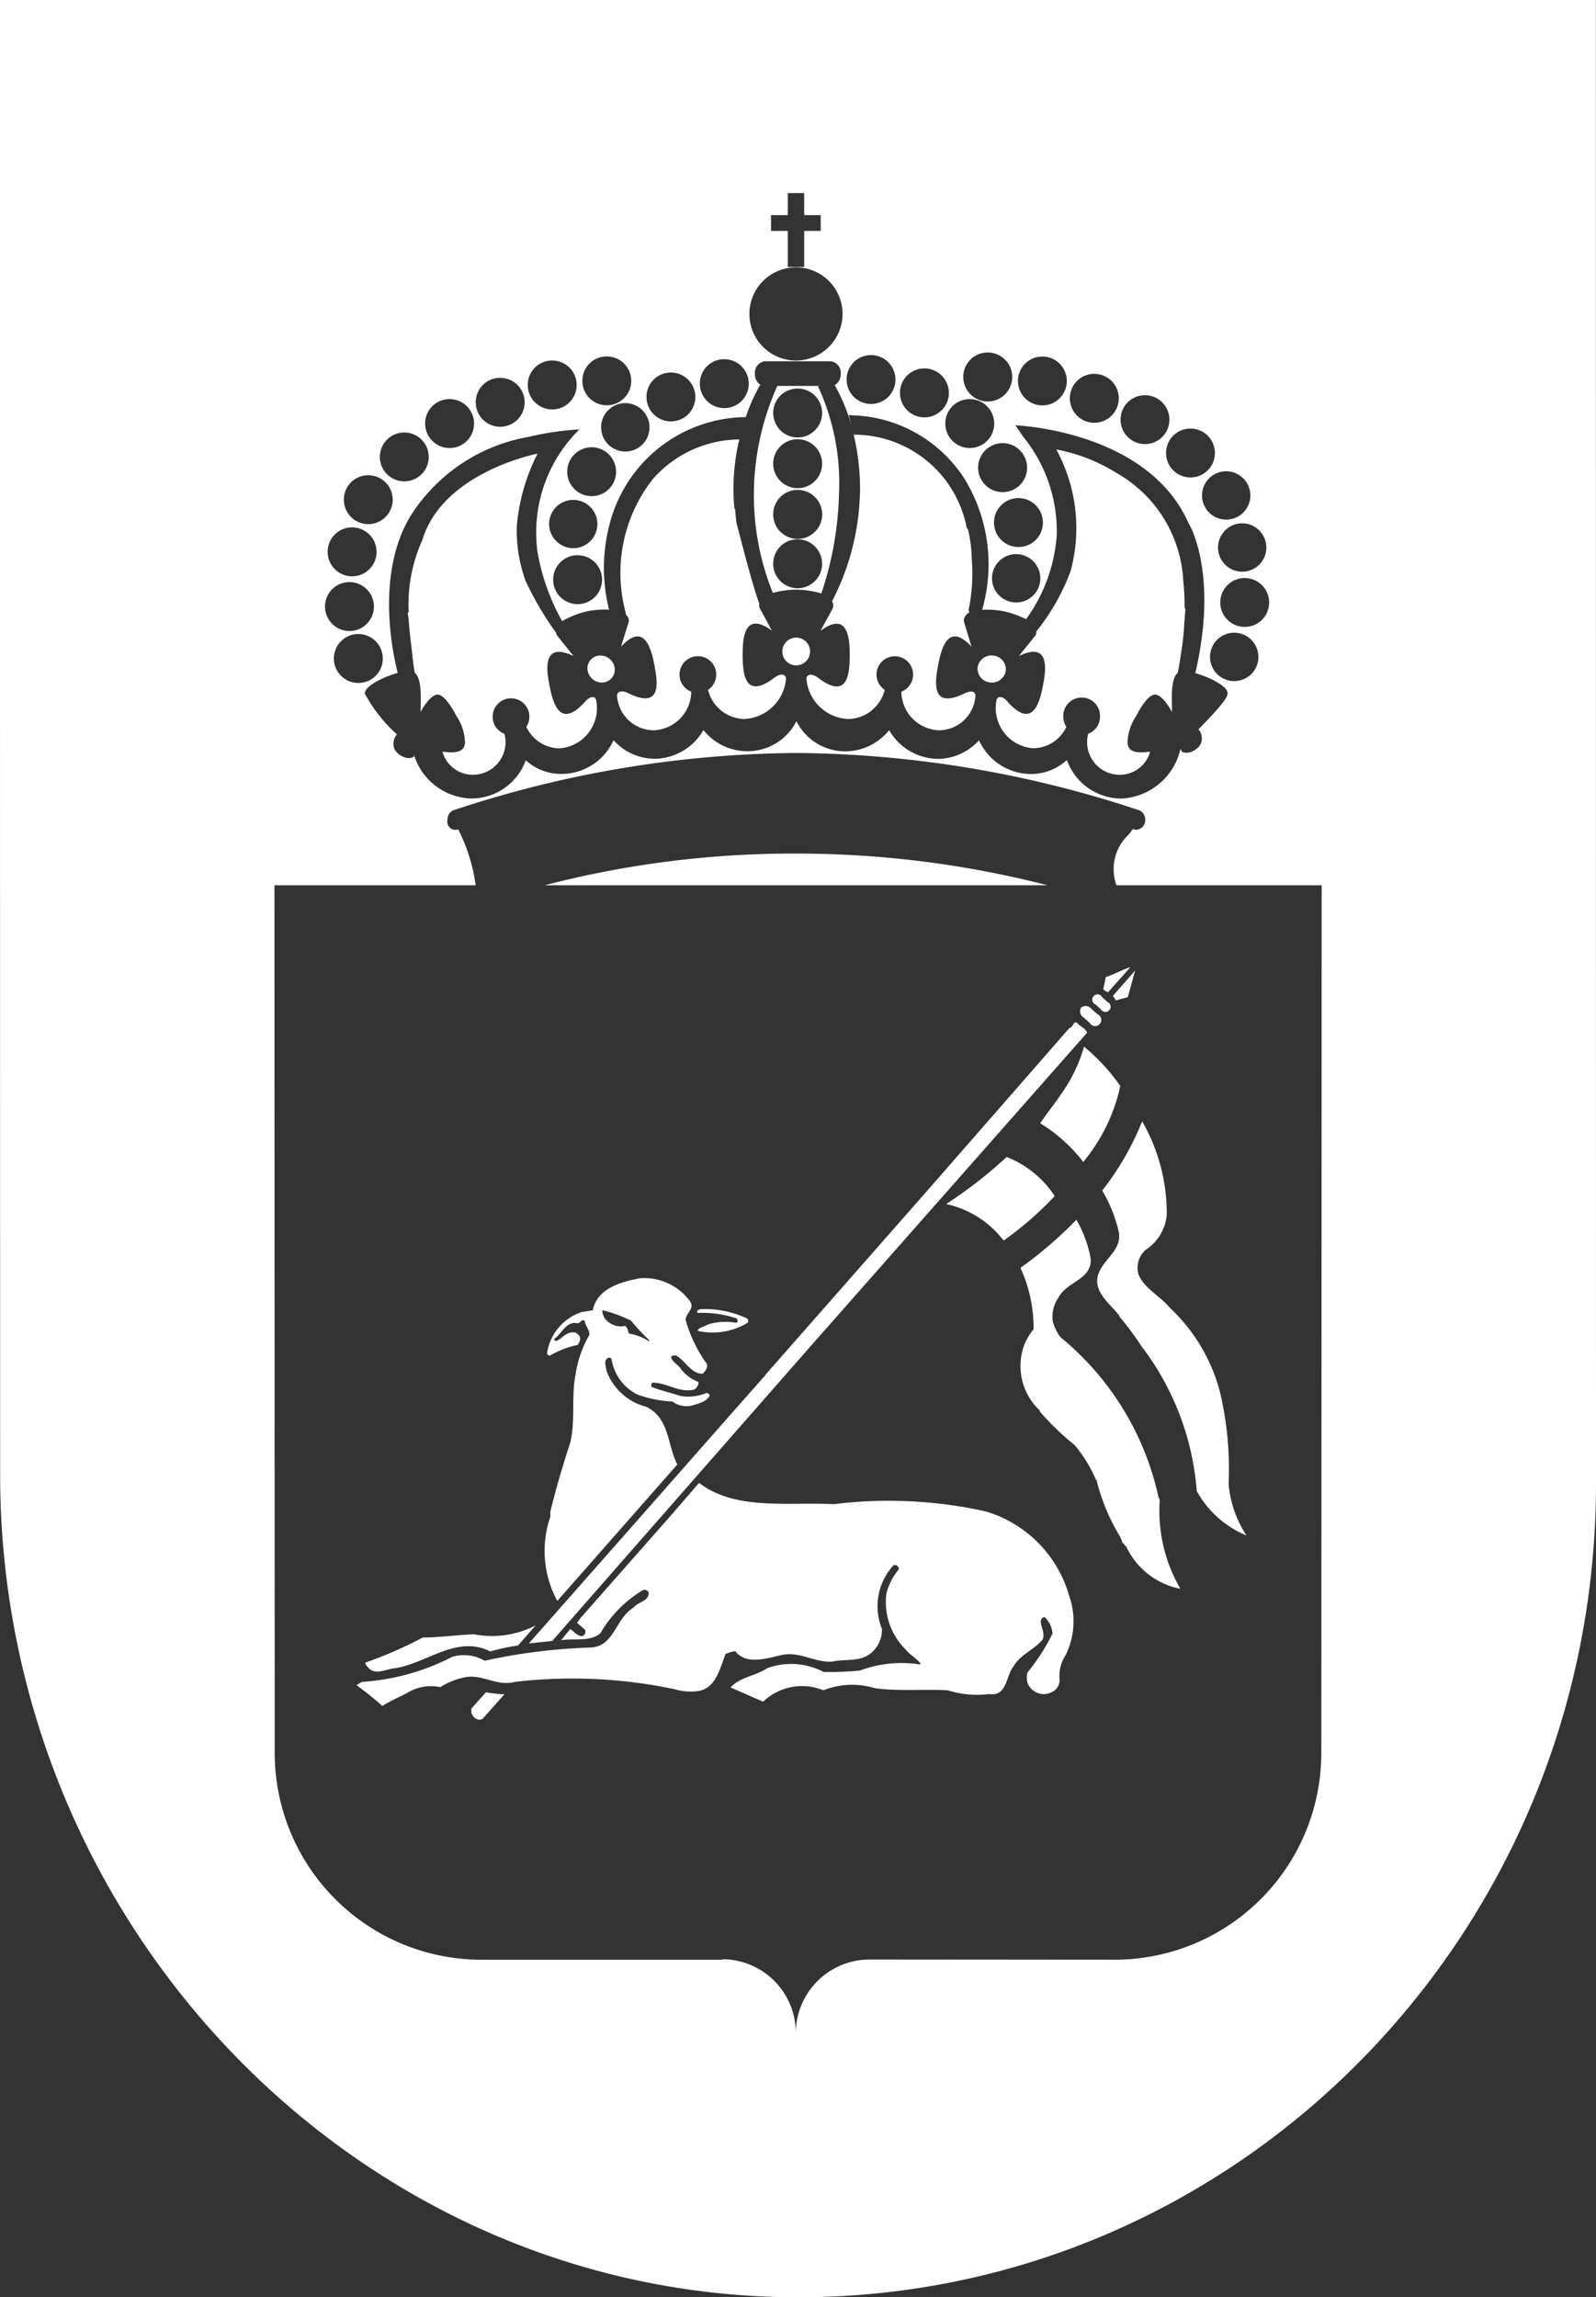 <svg xmlns="http://www.w3.org/2000/svg" width="56" height="80.583" viewBox="0 0 56 80.583">
  <rect x="0" y="0" width="56" height="80.583" fill="#333333" stroke="none"/>
  <g id="logo-pendo" transform="translate(-192.83 -3287.787)">
    <path id="Trazado_930" data-name="Trazado 930" d="M62.053,38.805h8.685a35.417,35.417,0,0,0-8.866-1.113,34.646,34.646,0,0,0-8.787,1.113h8.967Z" transform="translate(158.853 3280.036)" fill="#fff"/>
    <path id="Trazado_931" data-name="Trazado 931" d="M59.688,33.375a3.353,3.353,0,0,1,.892.135,11.82,11.82,0,0,0,.62-3.523,8.018,8.018,0,0,0-.74-3.747l.123-.01H59.036a9.383,9.383,0,0,0-.809,3.3,9.165,9.165,0,0,0,.651,3.96,3.367,3.367,0,0,1,.81-.114m.05-7.054a.858.858,0,1,1-.847.859.854.854,0,0,1,.847-.859m0,1.779a.858.858,0,1,1-.847.857.853.853,0,0,1,.847-.857m0,1.777a.859.859,0,1,1-.847.859.854.854,0,0,1,.847-.859m0,1.733a.858.858,0,1,1-.847.857.853.853,0,0,1,.847-.857" transform="translate(161.069 3275.094)" fill="#fff"/>
    <path id="Trazado_932" data-name="Trazado 932" d="M95.729,24h-56l.009,51.735c0,15.768,12.542,28.848,28,28.848S95.733,91.8,95.733,76.031ZM83.413,45.99a.857.857,0,1,1,.85-.857.851.851,0,0,1-.85.857m.475,1.063a.849.849,0,1,1-.849-.859.853.853,0,0,1,.849.859m.279-3.84a.848.848,0,1,1-.847-.856.853.853,0,0,1,.847.856m-.561-1.825a.848.848,0,1,1-.849-.857.852.852,0,0,1,.849.857m-2.112-2.354a.857.857,0,1,1-.847.857.853.853,0,0,1,.847-.857M79.9,37.864a.857.857,0,1,1-.849.857.852.852,0,0,1,.849-.857m-1.779-.75a.858.858,0,1,1-.849.859.854.854,0,0,1,.849-.859M76.3,36.507a.857.857,0,1,1-.849.857.853.853,0,0,1,.849-.857m-1.921-.142a.859.859,0,1,1-.847.859.854.854,0,0,1,.847-.859m1.1,6.823a.858.858,0,1,1,.847-.859.854.854,0,0,1-.847.859m.757,1.109a.848.848,0,1,1-.847-.86.852.852,0,0,1,.847.86m-1.312-3.034a.859.859,0,1,1,.847-.859.854.854,0,0,1-.847.859M73.751,38a.858.858,0,1,1-.849.857A.852.852,0,0,1,73.751,38m-1.593-1.076a.858.858,0,1,1-.847.857.852.852,0,0,1,.847-.857m-1.872-.468a.857.857,0,1,1-.847.857.852.852,0,0,1,.847-.857m-3.5-4.91h.59v-.774h.574v.774h.58V32.1h-.58v1.265h-.574V32.1h-.59Zm.876,1.832a1.634,1.634,0,1,1-1.634,1.633,1.634,1.634,0,0,1,1.634-1.633M65.136,36.6a.858.858,0,1,1-.847.857.851.851,0,0,1,.847-.857m-1.872.468a.857.857,0,1,1-.847.857.852.852,0,0,1,.847-.857M62.523,39a.849.849,0,1,1-.849-.86.853.853,0,0,1,.849.86m-2.534,4.476a.858.858,0,1,1-.847.859.854.854,0,0,1,.847-.859M59,42.372a.847.847,0,1,1,.849.857A.852.852,0,0,1,59,42.372m1.5-.969a.857.857,0,1,1,.849-.857.853.853,0,0,1-.849.857m.517-4.9a.857.857,0,1,1-.85.857.852.852,0,0,1,.85-.857m-2.439,6.77a7.607,7.607,0,0,0,.88,2.517.3.3,0,0,1,.063-.039,3.3,3.3,0,0,1,.882-.323,3.432,3.432,0,0,1,.7-.043,6.038,6.038,0,0,1,.109-3.307A4.982,4.982,0,0,1,65.9,38.631,6.291,6.291,0,0,1,66.4,37.51h.033a.444.444,0,0,1-.212-.405.406.406,0,0,1,.343-.432h2.326a.405.405,0,0,1,.343.432.444.444,0,0,1-.212.405h0a6.226,6.226,0,0,1,.61,1.508l-.116-.461.122.011a4.845,4.845,0,0,1,3.934,2.221,5.747,5.747,0,0,1,.623,4.6,3.309,3.309,0,0,1,.728.046,3.453,3.453,0,0,1,.814.285,5.719,5.719,0,0,0,1.076-2.941,5.25,5.25,0,0,0-1.182-3.465l-.27-.395s4.621.16,6.076,3.429c0,0,1.068,1.69.238,5.265.514.143,1.158.469,1.133.72-.021.226-.547.754-1.022,1.251a.481.481,0,0,1,.056.551c-.143.21-.462.348-.648.223a.28.28,0,0,1-.021-.087l-.027.034a2.235,2.235,0,0,1-2.059,1.706,2.036,2.036,0,0,1-1.919-1.352,1.855,1.855,0,0,1-1.259.491,2,2,0,0,1-1.823-1.184,1.956,1.956,0,0,1-1.418.653,2,2,0,0,1-1.736-1.007,1.983,1.983,0,0,1-1.507.743A1.916,1.916,0,0,1,67.678,49.3a1.93,1.93,0,0,1-1.755,1.052,1.984,1.984,0,0,1-1.508-.743,2,2,0,0,1-1.733,1.007,1.957,1.957,0,0,1-1.421-.653,2,2,0,0,1-1.823,1.184,1.837,1.837,0,0,1-1.258-.479,2.025,2.025,0,0,1-1.918,1.341,2.169,2.169,0,0,1-2-1.521.256.256,0,0,1-.013.057c-.186.125-.507-.013-.65-.226a.479.479,0,0,1,.063-.557,5.237,5.237,0,0,1-1.126-1.431c-.023-.255.637-.585,1.153-.727-.153-.585-.8-3.425.441-5.494A6.154,6.154,0,0,1,58.3,39.321a9.95,9.95,0,0,1,1.763-.258,5.063,5.063,0,0,0-1.48,4.215m-6.268,4.678a.858.858,0,1,1,.849-.857.852.852,0,0,1-.849.857M59.1,36.646a.858.858,0,1,1-.849.859.854.854,0,0,1,.849-.859m-1.825.608a.858.858,0,1,1-.849.857.852.852,0,0,1,.849-.857M55.5,38a.858.858,0,1,1-.849.857A.852.852,0,0,1,55.5,38m-1.591,1.171a.857.857,0,1,1-.847.857.854.854,0,0,1,.847-.857m-1.264,1.5a.857.857,0,1,1-.847.857.852.852,0,0,1,.847-.857M52.079,42.5a.858.858,0,1,1-.849.857.852.852,0,0,1,.849-.857m-.093,1.919a.858.858,0,1,1-.849.857.853.853,0,0,1,.849-.857M86.095,85.485a7.256,7.256,0,0,1-7.257,7.257l-8.582-.007a2.588,2.588,0,0,0-2.6,2.576,2.586,2.586,0,0,0-2.586-2.587l.04.019H56.63a7.257,7.257,0,0,1-7.258-7.257l-.009-30.432h7.061a6.177,6.177,0,0,0-.614-1.961.289.289,0,0,1-.376-.341.36.36,0,0,1,.189-.323,38.905,38.905,0,0,1,12.005-2.016h.09a38.891,38.891,0,0,1,12.005,2.016.362.362,0,0,1,.192.323.336.336,0,0,1-.315.355.328.328,0,0,1-.119-.029c-.04.059-.086.122-.15.2a1.661,1.661,0,0,0-.424,1.776h7.2Z" transform="translate(153.097 3263.787)" fill="#fff"/>
    <path id="Trazado_933" data-name="Trazado 933" d="M50.242,30.922a5.512,5.512,0,0,0-.479,2.519c-.021.026-.036.046-.036.046l.034.182c.03.431.069.77.107,1.04.031.326.072.683.112.867l.013.014c.249.232.189.942.189,1.358.1-.185.371-.608.6-.608s.542.519.647.736a1.757,1.757,0,0,1,.312.922c0,.389-.362.395-.79.345a1.1,1.1,0,0,0,1.073.81,1.143,1.143,0,0,0,1.1-1.438.632.632,0,0,1-.412-.6.644.644,0,1,1,1.288,0,.654.654,0,0,1-.107.358,1.3,1.3,0,0,0,1.159.753,1.412,1.412,0,0,0,1.291-1.687c-.021-.113-.153-.2-.384.042-.913,1.03-1.145,0-1.262-.6s-.2-1.491.853-.993l-.571-.711a.221.221,0,0,1-.04-.1,11.263,11.263,0,0,1-1.079-1.84,5.2,5.2,0,0,1-.3-1.923,6.85,6.85,0,0,1,.728-2.526s-3.329.641-4.044,3.031" transform="translate(157.405 3275.811)" fill="#fff"/>
    <path id="Trazado_934" data-name="Trazado 934" d="M56.142,37.746a1.371,1.371,0,0,0,1.322-1.355.644.644,0,1,1,.877-.6.638.638,0,0,1-.288.535,1.338,1.338,0,0,0,1.265,1.023,1.537,1.537,0,0,0,1.471-1.415c0-.113-.123-.232-.395-.042-1.093.837-1.126-.215-1.126-.827s.09-1.5,1.026-.813l-.431-.8a.345.345,0,0,1-.017-.116c0-.007.007-.016.007-.023v-.006c-.24-.635-.7-2.45-.8-2.828-.039-.312-.052-.508-.052-.508a.056.056,0,0,0-.023-.01,7.462,7.462,0,0,1,.172-2.417,4.073,4.073,0,0,0-3.025,1.38A5.318,5.318,0,0,0,55.16,33.6l.009.084a.342.342,0,0,1,.1.152.292.292,0,0,1,0,.106L55,34.814c.787-.854,1.045,0,1.162.6s.308,1.636-.922,1.023c-.3-.136-.4.013-.376.126a1.292,1.292,0,0,0,1.275,1.182" transform="translate(159.62 3275.658)" fill="#fff"/>
    <path id="Trazado_935" data-name="Trazado 935" d="M60.443,33.421a.344.344,0,0,1-.009.116l-.438.8c.933-.688,1.026.2,1.026.813s-.026,1.664-1.118.827c-.273-.19-.4-.072-.4.041A1.537,1.537,0,0,0,60.98,37.43a1.344,1.344,0,0,0,1.271-1.023.642.642,0,1,1,.584.064,1.371,1.371,0,0,0,1.322,1.355,1.292,1.292,0,0,0,1.275-1.182c.021-.113-.056-.258-.359-.122-1.232.613-1.055-.426-.939-1.028s.375-1.455,1.162-.6l-.263-.874a.221.221,0,0,1,0-.106.4.4,0,0,1,.186-.225l-.023-.062c0-.027.006-.05.01-.079a6.355,6.355,0,0,0,.1-1.72,4.966,4.966,0,0,0-.129-1.033c-.016-.029-.034-.052-.052-.08-.014-.064-.023-.125-.04-.189a4.029,4.029,0,0,0-3.92-3.07l-.027-.1a8.426,8.426,0,0,1,.248,1.941c0,.272-.017.527-.037.776a8.721,8.721,0,0,1-.945,3.226.274.274,0,0,1,.04.127" transform="translate(161.622 3275.578)" fill="#fff"/>
    <path id="Trazado_936" data-name="Trazado 936" d="M64.553,36.623c-.232-.239-.361-.153-.384-.042a1.412,1.412,0,0,0,1.289,1.687,1.3,1.3,0,0,0,1.162-.753.635.635,0,0,1-.109-.356.645.645,0,1,1,1.289,0,.633.633,0,0,1-.414.6,1.145,1.145,0,0,0,1.1,1.44,1.106,1.106,0,0,0,1.073-.811c-.431.052-.793.046-.793-.343a1.765,1.765,0,0,1,.313-.922c.1-.216.409-.737.647-.737s.5.424.6.61c0-.422-.063-1.146.2-1.37.052-.248.094-.517.13-.784a8.035,8.035,0,0,0,.1-.945c.027-.309.039-.515.039-.515s-.019-.023-.027-.036c0-.3-.011-.614-.047-.959A4.615,4.615,0,0,0,68.4,28.624a6.149,6.149,0,0,0-2.134-.837,5.762,5.762,0,0,1,.5,4.273,7.518,7.518,0,0,1-1.2,2.108.234.234,0,0,1,0,.053.247.247,0,0,1-.04.1l-.571.711c1.049-.5.967.391.852.992s-.351,1.629-1.262.6" transform="translate(163.627 3275.766)" fill="#fff"/>
    <g id="goat" transform="translate(205.339 3321.713)">
      <path id="Trazado_938" data-name="Trazado 938" d="M67.4,48.221c.06.54-.494.86-.691,1.307-.3.661.363,1.109.706,1.548l-.014.014a10.581,10.581,0,0,1,.793,1.065,9.54,9.54,0,0,1,1.933,5.069,3.52,3.52,0,0,0,1.747,1.56,3.866,3.866,0,0,1-.628-1.8,11.809,11.809,0,0,0-.3-3.217A6.181,6.181,0,0,0,69.187,50.8c-.346-.418-.886-.667-1.1-1.162a.836.836,0,0,1,.255-.879,1.639,1.639,0,0,0,.733-1.231,6.471,6.471,0,0,0-.864-3.271,9.879,9.879,0,0,1-1.4,2.427,5.077,5.077,0,0,1,.6,1.541" transform="translate(-40.645 -38.849)" fill="#fff"/>
      <path id="Trazado_944" data-name="Trazado 944" d="M66.783,41.248a.406.406,0,0,0,.17.107l.783-.879c-.279.082-.581.263-.863.345Z" transform="translate(-40.581 -40.477)" fill="#fff"/>
      <path id="Trazado_941" data-name="Trazado 941" d="M66.553,42.021a.216.216,0,1,0,.275-.3l-.225-.2a.257.257,0,0,0-.349-.037.253.253,0,0,0,.074.342Z" transform="translate(-40.827 -40.069)" fill="#fff"/>
      <path id="Trazado_942" data-name="Trazado 942" d="M66.811,41.664a.183.183,0,1,0,.233-.259l-.19-.172a.184.184,0,1,0-.233.259Z" transform="translate(-40.693 -40.184)" fill="#fff"/>
      <path id="Trazado_945" data-name="Trazado 945" d="M67.126,41.607l.415-.113.259-.936-.78.889Z" transform="translate(-40.479 -40.442)" fill="#fff"/>
      <path id="Trazado_939" data-name="Trazado 939" d="M65.053,45.13a15.9,15.9,0,0,1-2.121,1.65,3.456,3.456,0,0,1,2.015,1.281A11.853,11.853,0,0,0,66.739,46.5a3.564,3.564,0,0,0-1.686-1.37" transform="translate(-42.241 -38.471)" fill="#fff"/>
      <path id="Trazado_940" data-name="Trazado 940" d="M69.6,56.4a10,10,0,0,0-3.446-5.617,1.8,1.8,0,0,1-.26-.525,1.168,1.168,0,0,1,.209-.879c.28-.545,1.181-.617,1.115-1.36a4.284,4.284,0,0,0-.5-1.352,14.225,14.225,0,0,1-1.941,1.673l-.014.036a4.968,4.968,0,0,1,.452,2.137,2.1,2.1,0,0,0-.315.515,2.136,2.136,0,0,0,.534,2.33v.036a9.27,9.27,0,0,0,1.221,1.175A4.854,4.854,0,0,1,67.41,55.8l.036.014-.009.036a7.034,7.034,0,0,0,.817,1.939,1.1,1.1,0,0,1,.082.223c.082-.019.041.1.123.1a2.642,2.642,0,0,0,1.908,1.5,5.422,5.422,0,0,1-.723-3.126Z" transform="translate(-41.459 -37.808)" fill="#fff"/>
      <path id="Trazado_943" data-name="Trazado 943" d="M60.994,54.2l-.016.05-.01-.01-1.175,1.329-2.871,3.26L52.7,63.615l.819-.086,9.049-10.32,9.719-11.015c-.041-.127-.175-.192-.288-.279-.187-.243-.187.112-.331.112l-5.07,5.8Z" transform="translate(-46.653 -39.894)" fill="#fff"/>
      <path id="Trazado_946" data-name="Trazado 946" d="M53.985,53.866c-.259.8-.5,1.6-.7,2.431v.17a3.692,3.692,0,0,0,.245,2.955l4.213-4.788c-.356-.663-.265-1.633-1.1-2.026a2,2,0,0,1-1.392-1.281c-.007-.133-.1-.315.036-.418a.1.1,0,0,1,.146.026,1.678,1.678,0,0,0,.907,1.246,4.072,4.072,0,0,0,1.229.245.828.828,0,0,0,.673.146c.23-.074.515-.122.637-.355a.113.113,0,0,0-.122-.087,1.68,1.68,0,0,1-.916.1c-.336-.116-.688-.185-1.013-.325a.167.167,0,0,1,.036-.139c.508-.006.946.366,1.455.245a.294.294,0,0,0,.167-.269,1.384,1.384,0,0,1-.61-.448c-.093-.155-.311-.246-.352-.419.016-.079.1-.05.157-.07.336.165.531.655.953.647.086-.092.187-.209.146-.342a4.883,4.883,0,0,1-.748-1.551c.006-.233.322-.382.163-.637a1.988,1.988,0,0,0-1.762-.819c-.655.127-1.5.341-1.657,1.123l-.392.063a1.8,1.8,0,0,0-1.211,1.428.094.094,0,0,0,.1.1,3.2,3.2,0,0,1,.977-.376c.031-.082.1-.142.076-.245,0-.092-.092-.137-.147-.183a.416.416,0,0,0-.339.06c-.123.063-.22.195-.358.23-.026-.01-.064-.036-.06-.072.273-.183.411-.635.819-.55.1.006.147-.177.255-.076.02.179.163.295.163.479a3.956,3.956,0,0,0-.489,1.4c-.152.773,0,1.591-.183,2.381m2.122-4.285a6.869,6.869,0,0,0,.645.691c0,.016.006.031-.01.042a1.776,1.776,0,0,0-.7-.269c-.036-.082-.036-.2-.135-.27a.7.7,0,0,1-.746-.316c-.016-.076-.067-.143-.046-.235a5.141,5.141,0,0,1,.986.358" transform="translate(-46.485 -37.191)" fill="#fff"/>
      <path id="Trazado_948" data-name="Trazado 948" d="M70.554,54.12a15.673,15.673,0,0,0-5.338-.255c-1.613-.086-3.45.233-4.723-.748l-.94,1.089L56.315,57.88l-.1.147.28.245a.178.178,0,0,1-.086.219c-.18.01-.291-.147-.429-.245-.122.127-.218.265-.329.392.432-.076,1.01.066,1.378-.243A4.263,4.263,0,0,1,58.489,56.9a.154.154,0,0,1,.235.062c.016.316-.366.316-.53.53-.64.392-.667,1.334-1.475,1.4a20.462,20.462,0,0,0-3.751.464,1.444,1.444,0,0,0-1.136-.137,7.964,7.964,0,0,1-3.173.88l-.185.113c.306.228.611.462.907.731.273-.177.574-.3.864-.454a1.584,1.584,0,0,1,1.169-.206,2.474,2.474,0,0,1,.8-.332c.64-.169,1.153.321,1.822.147a17.356,17.356,0,0,1,5.607.259,1.973,1.973,0,0,0,.743.072c.7-.054.83-.8,1.038-1.308a1.183,1.183,0,0,1,.339-.1c.389.492,1.076.255,1.578.147.668-.173,1.186.263,1.833.219.444-.1.884.009,1.267-.235a1.053,1.053,0,0,0,.468-.916,2.12,2.12,0,0,1,.412-2.233h.077a.147.147,0,0,1,.106.146,2.133,2.133,0,0,0-.438.854,2.336,2.336,0,0,0,.673,1.955c.152.2.4.311.534.515-.01.02-.04,0-.06.009a4.179,4.179,0,0,0-2.077.219,12.639,12.639,0,0,1-1.268.052,2.447,2.447,0,0,0-1.989-.133c-.406.275-.932.3-1.282.673l1.145.5a1.97,1.97,0,0,1,2.112-.4,2.74,2.74,0,0,1,1.8-.076c.819.117,1.734.03,2.566.076a3.462,3.462,0,0,0,1.454.133c.627.086.58-.615.84-.953.255-.442.737-.6,1.038-.965.086-.236-.072-.442-.072-.658.026-.05.077-.152.157-.11a.907.907,0,0,1,.259.564,7.174,7.174,0,0,1-.879,1.364.668.668,0,0,0,.024.426.643.643,0,0,0,.488.332.656.656,0,0,0,.465-.149A.476.476,0,0,0,73.143,60a1.309,1.309,0,0,1,.209-.834,2.684,2.684,0,0,0,.123-2.1,4.319,4.319,0,0,0-2.921-2.947" transform="translate(-48.474 -35.028)" fill="#fff"/>
      <path id="Trazado_937" data-name="Trazado 937" d="M66.747,46.469a6.208,6.208,0,0,0,1.3-2.666,7.085,7.085,0,0,0-1.271-1.378,5.465,5.465,0,0,1-.83,1.7c-.225.336-.5.673-.708.987a5.61,5.61,0,0,1,1.511,1.358" transform="translate(-41.248 -39.637)" fill="#fff"/>
      <path id="Trazado_949" data-name="Trazado 949" d="M49.662,58.124c1.159-.146,2.208-1.2,3.409-.6a8.482,8.482,0,0,1,.976-.209l.621-.707a3.311,3.311,0,0,1-2.162.316c-.605.02-1.195.112-1.8.112a14.409,14.409,0,0,1-2.015.88.208.208,0,0,0,.086.157c.219.295.605.092.882.05" transform="translate(-48.379 -33.523)" fill="#fff"/>
      <path id="Trazado_950" data-name="Trazado 950" d="M51.29,58.823v.142a.364.364,0,0,0,.183.223.212.212,0,0,0,.219-.014l.758-.854a4.1,4.1,0,0,1-.647-.07Z" transform="translate(-47.26 -32.816)" fill="#fff"/>
      <path id="Trazado_947" data-name="Trazado 947" d="M57.173,49.41c-.109.082-.282.073-.332.209a2.363,2.363,0,0,0,1.763-.285c.01-.042.023-.112-.017-.142a3.468,3.468,0,0,0-1.65-.332l-.106.046c0,.031-.011.067.01.087a3.712,3.712,0,0,1,1.195.139c.077.034.226.024.21.157a.07.07,0,0,1-.089.044,2.037,2.037,0,0,0-.985.076" transform="translate(-44.873 -36.864)" fill="#fff"/>
    </g>
    <path id="Trazado_951" data-name="Trazado 951" d="M59.4,32.4a.487.487,0,1,0,.488.488A.487.487,0,0,0,59.4,32.4" transform="translate(161.366 3277.753)" fill="#fff"/>
    <path id="Trazado_952" data-name="Trazado 952" d="M54.72,33.779a.449.449,0,0,0,.363-.55.508.508,0,0,0-.572-.386.449.449,0,0,0-.362.55.505.505,0,0,0,.571.386" transform="translate(159.306 3277.943)" fill="#fff"/>
    <path id="Trazado_953" data-name="Trazado 953" d="M64.117,33.779a.492.492,0,0,0,.571-.386.484.484,0,0,0-.408-.55.492.492,0,0,0-.572.386.482.482,0,0,0,.409.55" transform="translate(163.429 3277.943)" fill="#fff"/>
  </g>
</svg>
